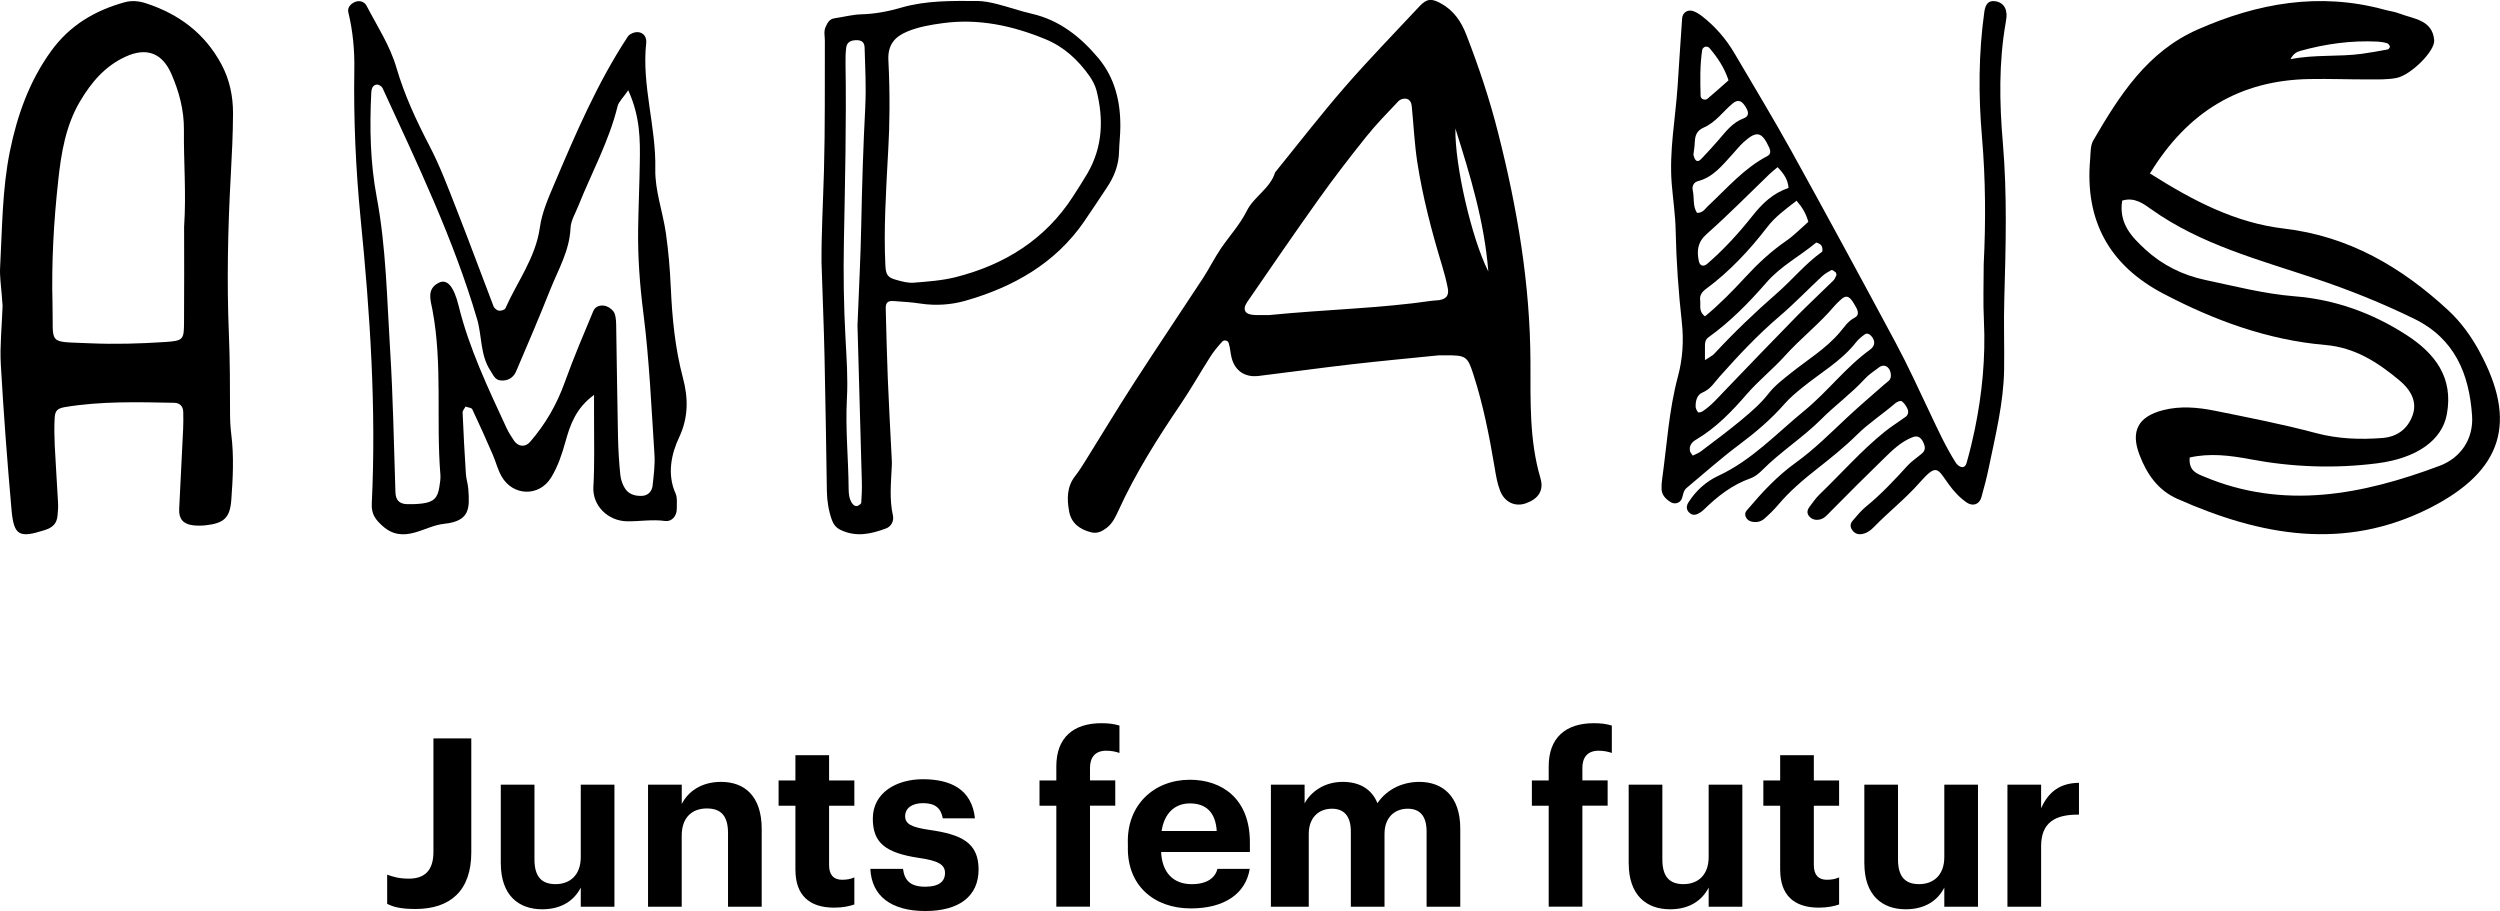 <svg xmlns="http://www.w3.org/2000/svg" id="Capa_2" viewBox="0 0 668.9 243.76"><g id="Capa_1-2"><g><g><path d="M103.59,241.83v-7.81c1.55,.56,3.11,1.07,5.83,1.07,3.96,0,6.55-1.96,6.55-7.13v-30.39h10.13v30.51c0,10.21-5.6,15.13-14.95,15.13-3.95,0-5.98-.56-7.57-1.39Z"></path><path d="M133.99,230.99v-21.04h9.01v19.99c0,4.48,1.79,6.62,5.64,6.62s6.75-2.4,6.75-7.25v-19.36h9.01v32.65h-9.01v-5.12c-1.68,3.31-4.98,5.81-10.33,5.81-6.33-.01-11.06-3.76-11.06-12.31Z"></path><path d="M173.39,209.95h9.02v5.18c1.61-3.24,5.13-5.93,10.51-5.93,6.37,0,10.88,3.87,10.88,12.61v20.79h-9.01v-19.67c0-4.48-1.73-6.62-5.67-6.62s-6.72,2.4-6.72,7.25v19.04h-9.01v-32.65h-.01Z"></path><path d="M212.82,232.74v-17.15h-4.5v-6.76h4.5v-6.76h9.01v6.76h6.76v6.76h-6.76v15.89c0,2.65,1.26,3.91,3.47,3.91,1.31,0,2.27-.19,3.29-.63v7.24c-1.23,.43-3,.85-5.4,.85-6.75,.01-10.36-3.43-10.36-10.11Z"></path><path d="M232.89,232.47h8.72c.39,3.03,1.87,4.78,5.94,4.78,3.62,0,5.3-1.36,5.3-3.68s-2.01-3.3-6.85-4c-8.98-1.36-12.47-3.95-12.47-10.54,0-7.04,6.46-10.54,13.37-10.54,7.5,0,13.12,2.71,13.96,10.47h-8.6c-.52-2.78-2.07-4.07-5.3-4.07-3.03,0-4.78,1.42-4.78,3.48s1.62,2.98,6.53,3.68c8.47,1.22,13.12,3.36,13.12,10.59s-5.3,11.11-14.22,11.11c-9.12,.02-14.41-3.98-14.74-11.29Z"></path><path d="M282.63,215.58h-4.5v-6.76h4.5v-3.78c0-7.69,4.58-11.54,12.05-11.54,2,0,3.35,.19,4.84,.63v7.33c-.93-.33-2.13-.6-3.54-.6-3.08,0-4.34,1.93-4.34,4.6v3.35h6.76v6.76h-6.76v27.02h-9.01v-27.02Z"></path><path d="M301.77,226.29v-.51c-.37-10.4,7.01-17.15,16.59-17.15,8.51,0,16.08,4.98,16.06,16.78v2.56h-23.75c.25,5.45,3.22,8.6,8.2,8.6,4.22,0,6.31-1.82,6.87-4.1h8.64c-1.07,6.62-6.74,10.59-15.76,10.59-9.95-.01-17.21-6.25-16.84-16.78Zm23.78-3.95c-.32-4.98-2.84-7.38-7.18-7.38-4.1,0-6.87,2.71-7.57,7.38h14.75Z"></path><path d="M340.43,209.95h8.63v4.99c1.66-3.05,5.22-5.74,10.19-5.74,4.39,0,7.71,1.81,9.3,5.69,2.67-3.94,7.01-5.69,11.21-5.69,6.18,0,10.95,3.81,10.95,12.49v20.91h-9.01v-20.11c0-4.22-1.85-6.11-5.04-6.11-3.45,0-6.22,2.27-6.22,6.74v19.48h-9.01v-20.11c0-4.22-1.91-6.11-5.04-6.11-3.45,0-6.22,2.27-6.22,6.74v19.48h-10.13v-32.65h.38Z"></path><path d="M414.37,215.58h-4.5v-6.76h4.5v-3.78c0-7.69,4.58-11.54,12.05-11.54,2,0,3.35,.19,4.84,.63v7.33c-.93-.33-2.13-.6-3.54-.6-3.08,0-4.34,1.93-4.34,4.6v3.35h6.76v6.76h-6.76v27.02h-9.01v-27.02Z"></path><path d="M435.77,230.99v-21.04h9.01v19.99c0,4.48,1.79,6.62,5.64,6.62s6.75-2.4,6.75-7.25v-19.36h9.01v32.65h-9.01v-5.12c-1.68,3.31-4.98,5.81-10.33,5.81-6.33-.01-11.06-3.76-11.06-12.31Z"></path><path d="M476.3,232.74v-17.15h-4.5v-6.76h4.5v-6.76h9.01v6.76h6.76v6.76h-6.76v15.89c0,2.65,1.26,3.91,3.47,3.91,1.31,0,2.27-.19,3.29-.63v7.24c-1.23,.43-3,.85-5.4,.85-6.75,.01-10.36-3.43-10.36-10.11Z"></path><path d="M498.82,230.99v-21.04h9.01v19.99c0,4.48,1.79,6.62,5.64,6.62s6.75-2.4,6.75-7.25v-19.36h9.01v32.65h-9.01v-5.12c-1.68,3.31-4.98,5.81-10.33,5.81-6.33-.01-11.06-3.76-11.06-12.31Z"></path><path d="M537.11,209.95h9.01v6.31c1.98-4.41,5.03-6.74,10.13-6.81v8.51c-6.42-.07-10.13,2.14-10.13,8.45v16.2h-9.01v-32.65Z"></path></g><g><g><path d="M255.76,74.14c-3.66,.93-7.52,1.19-11.32,1.5-1.55,.12-3.19-.35-4.72-.78-2.26-.63-2.7-1.38-2.83-3.88-.45-9.45,.11-18.86,.79-31.35,.35-5.75,.48-14.6,.02-23.42-.23-4.22,1.68-6.37,5.09-7.79,2.97-1.23,6.16-1.77,9.35-2.21,9.63-1.33,18.76,.64,27.61,4.29,4.97,2.05,8.77,5.59,11.82,9.94,.79,1.14,1.46,2.45,1.81,3.77,1.94,7.66,1.66,15.12-2.4,22.14-1.22,2.08-2.53,4.1-3.83,6.13-7.45,11.58-18.31,18.33-31.4,21.66m-24.23-45.66c-.56,10.64-.88,21.28-1.09,31.93-.16,8.45-.62,16.87-1,26.65,.37,13.12,.79,27.6,1.17,42.06,.05,1.79-.05,3.59-.16,5.39-.01,.27-.46,.56-.77,.74-.65,.39-1.24-.02-1.57-.45-.9-1.16-1.02-2.63-1.04-4.02-.05-8.04-.9-16.06-.46-24.11,.3-5.43-.09-10.83-.38-16.26-.47-8.61-.59-17.28-.42-25.91,.29-15.87,.69-31.73,.43-47.6-.03-1.4,.01-2.82,.19-4.2,.18-1.43,1.25-1.91,2.59-1.95,1.5-.05,2.3,.5,2.33,2.06,.14,5.2,.45,10.44,.17,15.65m58.63,30.71c2.05-2.98,4.03-6,6.04-9.02,1.93-2.88,3.16-6.01,3.23-9.55,.06-2.21,.34-4.41,.35-6.62,.07-6.82-1.49-13.23-5.96-18.53-4.74-5.62-10.34-10.08-17.76-11.78-3.12-.71-6.16-1.81-9.28-2.59-1.73-.44-3.55-.81-5.35-.82-6.81-.02-13.62-.16-20.31,1.79-3.43,1-7.02,1.69-10.67,1.78-2.39,.07-4.75,.72-7.14,1.06-1.43,.2-1.9,1.27-2.41,2.38-.52,1.18-.18,2.38-.18,3.57-.05,11.65,.09,23.32-.24,34.97-.24,8.43-.71,16.87-.65,24.48,.28,8.86,.62,16.89,.8,24.93,.27,12.06,.44,24.12,.63,36.18,.05,2.63,.45,5.21,1.33,7.69,.41,1.14,1.07,2.06,2.27,2.66,4.18,2.05,8.25,1.13,12.25-.37,1.28-.47,2.17-1.91,1.82-3.47-.98-4.38-.5-8.77-.3-13.19,.06-1-.02-2-.07-3.01-.34-6.81-.73-13.62-1-20.45-.25-6.22-.38-12.44-.55-18.67-.05-1.62,.54-2.16,2.15-2.04,2.41,.19,4.83,.3,7.2,.68,4.04,.61,8.16,.32,11.92-.75,12.84-3.67,24.1-9.98,31.88-21.3"></path><path d="M496.24,85c-1.8,.9-2.76,2.5-3.99,3.93-3.7,4.37-8.63,7.32-13.04,10.85-2.13,1.72-4.32,3.34-6.01,5.51-2.08,2.68-4.64,4.88-7.21,7.02-3.55,2.96-7.26,5.7-10.94,8.49-.63,.48-1.43,.74-2.14,1.1-.33-.54-.68-.86-.74-1.23-.27-1.44,.5-2.38,1.67-3.06,5.31-3.15,9.54-7.53,13.53-12.15,3.18-3.66,6.99-6.69,10.2-10.25,4.23-4.7,9.24-8.57,13.3-13.4,.54-.63,1.17-1.2,1.8-1.76,1.18-1.05,2.03-.87,3.02,.63,.35,.52,.65,1.07,.96,1.62,.57,1,.75,2.13-.41,2.69m-41.95-36.52c4.15-1.07,6.58-4.31,9.27-7.22,.99-1.07,1.89-2.25,2.97-3.22,3.48-3.14,4.88-2.83,6.85,1.49,.36,.8,.46,1.73-.44,2.2-6.25,3.25-10.76,8.55-15.78,13.24-.89,.82-1.53,2.06-3.11,1.99-1.2-1.81-.68-4-1.13-5.99-.26-1.13,.24-2.18,1.36-2.49m-.82-10.39c.05-1.81,.54-3.16,2.41-3.96,3.16-1.36,5.12-4.27,7.69-6.41,1.25-1.05,2.22-.9,3.14,.36,1.33,1.81,1.38,3.03-.17,3.6-2.94,1.09-4.68,3.42-6.59,5.64-1.5,1.75-3.06,3.43-4.65,5.11-.39,.42-.99,1-1.58,.43-.38-.38-.47-1.07-.62-1.43,.14-1.26,.35-2.31,.36-3.34m2-24.77c.06-.32,.46-.72,.8-.81,.32-.09,.87,.05,1.08,.29,2.16,2.52,4.01,5.24,5.16,8.7-1.88,1.67-3.73,3.32-5.62,4.92-.68,.57-1.82,.11-1.85-.7-.12-4.13-.2-8.29,.43-12.41m23.09,37c-4.12,1.35-7.06,4.17-9.69,7.51-3.64,4.59-7.6,8.93-12.06,12.78-1.04,.89-1.99,.53-2.25-.73-.57-2.8-.35-5.08,2.13-7.27,5.8-5.13,11.23-10.67,16.82-16.05,.59-.56,1.24-1.06,2.13-1.81,1.79,1.87,2.76,3.41,2.93,5.57m2.13,3.4c1.58,1.8,2.52,3.42,3.16,5.65-1.9,1.66-3.79,3.63-5.99,5.15-4.02,2.77-7.54,6.06-10.83,9.63-3.4,3.68-6.89,7.27-10.83,10.51-1.75-1.28-1.11-2.88-1.29-4.21-.2-1.36,.44-2.31,1.6-3.15,6.31-4.67,11.62-10.37,16.39-16.57,2.08-2.71,4.79-4.68,7.79-6.99m6.67,11.98c.28,.44,.39,1.51,.14,1.68-4.47,3.2-7.94,7.49-12.04,11.07-5.88,5.13-11.5,10.51-16.8,16.23-.39,.44-.99,.69-2.47,1.68,0-1.9-.01-2.93,0-3.96,.01-.84,.15-1.59,.96-2.16,5.83-4.18,10.84-9.29,15.51-14.67,3.81-4.38,8.9-7.02,13.24-10.62,.18-.15,1.18,.35,1.46,.77m3.76,7.09c.14,.1,.15,.36,.28,.71-.23,.43-.39,1.07-.8,1.48-3.28,3.24-6.67,6.37-9.91,9.66-6.45,6.59-12.84,13.24-19.22,19.89-1.9,1.97-3.66,4.05-5.98,5.54-.32,.2-1.05,.36-1.16,.21-.33-.44-.65-1.05-.64-1.59,0-1.52,.37-3.09,1.88-3.7,2.09-.87,3.15-2.68,4.53-4.23,5.02-5.64,10.17-11.15,15.94-16.07,3.99-3.39,7.62-7.2,11.46-10.76,.74-.69,1.64-1.22,2.53-1.69,.23-.1,.74,.32,1.08,.56M536.82,3.52c-.09-1.85-1.41-3.1-3.24-3.22-1.55-.11-2.35,.79-2.65,2.84-1.55,11.12-1.6,22.33-.64,33.45,.98,11.38,1.04,22.75,.47,34.13,0,5.07-.2,10.13,.06,15.18,.46,9.76-.47,19.39-2.43,28.93-.59,2.87-1.28,5.73-2.08,8.57-.18,.64-.43,1.84-1.6,1.53-.54-.15-1.1-.62-1.41-1.11-2.72-4.28-4.81-8.88-6.98-13.46-2.98-6.28-5.88-12.62-9.17-18.75-9.17-17.1-18.41-34.15-27.8-51.12-4.91-8.86-10.15-17.51-15.28-26.24-2.27-3.85-5.16-7.2-8.7-9.94-.65-.51-1.38-.96-2.14-1.27-1.54-.65-3.05,.23-3.16,1.88-.44,6.09-.81,12.21-1.22,18.3-.59,8.63-2.26,17.17-1.57,25.88,.34,4.2,.98,8.4,1.06,12.6,.17,8.23,.75,16.43,1.66,24.61,.52,4.85,.23,9.66-1.05,14.42-2.42,9-2.95,18.31-4.23,27.5-.12,.83-.17,1.68-.16,2.52,.03,1.66,1.06,2.7,2.34,3.54,1.11,.75,2.59,.38,3.09-.87,.38-.96,.36-2.09,1.24-2.83,4.68-3.9,9.23-7.98,14.13-11.63,4.41-3.3,8.55-6.82,12.18-10.97,1.4-1.59,3-2.91,4.64-4.25,4.88-3.99,10.48-7.11,14.44-12.18,.63-.81,1.48-1.5,2.34-2.11,.54-.38,1.17-.12,1.64,.37,1.19,1.27,1.2,2.69-.24,3.73-6.53,4.71-11.36,11.24-17.55,16.3-7.47,6.11-14.08,13.3-23.07,17.46-3.24,1.51-5.98,3.96-7.95,7.06-.6,.95-.72,1.96,.24,2.84,.99,.9,1.94,.5,2.87-.08,.35-.23,.69-.48,.99-.78,3.65-3.57,7.59-6.65,12.5-8.38,1.14-.41,2.21-1.27,3.1-2.17,4.9-4.94,10.83-8.67,15.78-13.61,3.69-3.72,7.99-6.82,11.58-10.72,1.11-1.24,2.58-2.18,3.92-3.19,.72-.54,1.58-.62,2.31,.01,.9,.77,1.14,2.69,.43,3.43-.43,.46-.97,.81-1.44,1.23-3.32,2.93-6.69,5.79-9.92,8.81-4.46,4.18-8.77,8.51-13.77,12.1-2.39,1.71-4.62,3.69-6.72,5.77-2.25,2.21-4.3,4.63-6.37,7.02-.83,.97-.07,2.54,1.25,2.88,1.33,.34,2.54,.11,3.55-.77,1.26-1.11,2.49-2.29,3.57-3.57,3.14-3.74,6.82-6.86,10.65-9.86,3.65-2.87,7.29-5.79,10.57-9.04,3.18-3.14,6.91-5.53,10.25-8.42,.43-.37,1.35-.74,1.68-.53,.64,.44,1.16,1.2,1.51,1.94,.38,.78,.32,1.69-.47,2.26-1.87,1.36-3.85,2.57-5.64,4.02-6.24,5.06-11.54,11.1-17.3,16.66-1.06,1.01-1.91,2.25-2.79,3.43-.53,.71-.74,1.55-.17,2.34,.69,.92,1.68,1.23,2.79,1.04,1.35-.23,2.12-1.23,3.02-2.14,4.74-4.8,9.51-9.57,14.36-14.28,2.25-2.21,4.54-4.43,7.57-5.62,1.34-.53,2.25-.06,2.95,1.44,.48,1.05,.59,2.04-.35,2.85-1.25,1.1-2.72,2.02-3.84,3.23-3.55,3.91-7.14,7.75-11.25,11.09-1.29,1.05-2.35,2.41-3.46,3.67-.61,.68-.8,1.49-.3,2.33,.59,1,1.5,1.48,2.63,1.31,1.28-.19,2.34-.89,3.24-1.82,3.96-4.09,8.46-7.6,12.25-11.9,4.68-5.3,4.77-3.87,7.81,.34,1.37,1.91,2.93,3.6,4.84,4.92,1.62,1.13,3.39,.51,3.92-1.36,.74-2.63,1.44-5.29,1.99-7.97,1.79-8.67,3.95-17.3,4.1-26.21,.1-6.32-.15-12.65,.05-18.96,.39-13.93,.8-27.8-.39-41.73-.92-10.7-1.11-21.5,.77-32.19,.15-.83,.26-1.68,.21-2.51"></path><path d="M174.62,129.9c-.15,1.45-1.13,2.61-2.6,2.75-1.73,.16-3.57-.26-4.63-1.72-.77-1.07-1.26-2.5-1.41-3.82-.36-3.4-.55-6.83-.63-10.27-.2-9.6-.3-19.23-.47-28.85-.02-1.36,.02-2.8-.42-4.06-.3-.83-1.31-1.68-2.2-1.99-1.34-.47-2.94-.11-3.51,1.27-2.65,6.33-5.33,12.65-7.65,19.1-2.12,5.91-5.17,11.2-9.27,15.92-1.29,1.5-3.16,1.34-4.31-.34-.77-1.13-1.49-2.3-2.06-3.52-4.89-10.58-9.92-21.09-12.74-32.52-1.33-5.43-3.16-7.22-5.24-6.23-3.45,1.63-2.24,4.83-1.78,7.26,2.77,14.65,.93,29.51,2.14,44.22,.07,1.01-.11,2.06-.27,3.09-.43,3.03-1.54,4.14-4.61,4.53-1.36,.16-2.75,.21-4.11,.17-2.04-.07-3-1.14-3.05-3.23-.42-12.69-.63-25.39-1.42-38.06-.86-13.66-1.05-27.38-3.6-40.93-1.72-9.13-1.9-18.44-1.45-27.73,.05-.99,.24-2.18,1.51-2.31,.48-.05,1.29,.47,1.51,.93,9.31,20.25,18.98,40.33,25.3,61.83,1.34,4.57,.8,9.58,3.57,13.79,.77,1.17,1.19,2.48,2.76,2.62,1.9,.17,3.39-.75,4.11-2.43,3.11-7.25,6.2-14.51,9.12-21.84,2.14-5.38,5.18-10.44,5.44-16.52,.08-1.96,1.27-3.88,2.04-5.8,3.55-8.91,8.24-17.36,10.55-26.79,.3-1.2,1.43-2.2,2.85-4.27,3.25,7.16,3.19,13.34,3.09,19.51-.09,5.84-.35,11.68-.44,17.52-.11,7.56,.43,15.03,1.4,22.58,1.6,12.57,2.14,25.28,2.97,37.94,.17,2.72-.21,5.48-.5,8.21m4.85-53.15c-.2-4.8-.62-9.59-1.29-14.33-.82-5.75-2.96-11.47-2.84-17.17,.25-11.4-3.68-22.4-2.43-33.8,.17-1.48-.69-2.76-2.23-2.86-.89-.06-2.21,.46-2.67,1.16-8.13,12.34-13.92,25.88-19.67,39.41-1.6,3.77-3.33,7.67-3.88,11.67-1.14,8.13-6.04,14.48-9.22,21.64-.18,.42-1.19,.74-1.75,.65-.53-.07-1.23-.65-1.43-1.17-3.32-8.64-6.5-17.33-9.89-25.94-2.25-5.75-4.43-11.58-7.27-17.03-3.51-6.73-6.68-13.56-8.81-20.83-1.75-6.01-5.18-11.17-8.01-16.63-.64-1.23-2.22-1.62-3.59-.75-.88,.54-1.55,1.4-1.28,2.53,1.22,5.03,1.69,10.16,1.6,15.31-.21,13.39,.38,26.66,1.7,40.05,2.51,25.26,4.2,50.64,2.97,76.07-.14,2.86,1.01,4.31,2.91,6.01,2.65,2.39,5.47,2.62,8.61,1.73,2.63-.74,5.18-2.05,7.85-2.33,6.95-.73,6.82-4.19,6.46-9.28-.09-1.36-.57-2.7-.65-4.06-.36-5.48-.64-10.96-.88-16.44-.01-.52,.52-1.06,.78-1.59,.65,.25,1.6,.3,1.8,.71,1.9,4.01,3.72,8.06,5.48,12.13,.82,1.88,1.31,3.94,2.3,5.72,3.01,5.47,10.16,5.65,13.34,.41,1.8-2.96,2.88-6.18,3.81-9.53,1.26-4.55,2.8-9.03,7.66-12.55,0,2.03,.01,4.04,0,6.07-.02,6.18,.18,12.39-.18,18.53-.28,5.07,3.94,9.14,9.03,9.21,3.38,.05,6.73-.57,10.18-.08,1.64,.24,3.14-1.22,3.11-3.31-.02-1.37,.19-2.91-.34-4.08-2.32-5.19-1.08-10.65,.95-14.96,2.6-5.52,2.41-10.72,1.05-15.87-2.14-8.07-2.91-16.17-3.27-24.42"></path></g><path d="M652.71,124.65c-20.63,7.71-41.61,11.88-63.05,2.85-1.88-.79-4.08-1.49-3.79-5.09,5.35-1.22,10.79-.56,16.24,.47,11.24,2.12,22.55,2.53,33.89,1.09,10.61-1.35,17.43-6.16,18.69-13.19,1.77-9.74-3.1-16.18-10.87-21.19-9.12-5.88-19.06-9.45-29.83-10.31-8.19-.66-16.09-2.71-24.05-4.4-5.95-1.26-11.43-3.99-15.94-8.14-3.6-3.33-7.15-6.91-6.19-13.06,3.25-1.02,5.7,.82,7.76,2.3,13.28,9.46,28.84,13.51,43.9,18.55,9.09,3.03,17.86,6.56,26.44,10.75,10.94,5.33,14.76,14.83,15.52,25.94,.43,6.26-3.09,11.33-8.72,13.43m-37.23-111.04c6.79-1.89,13.68-2.83,20.71-2.48,.83,.05,1.69,.19,2.48,.43,.32,.09,.68,.52,.77,.87,.06,.21-.32,.75-.57,.8-2.29,.43-4.57,.83-6.88,1.16-6.28,.86-12.65,.15-19.13,1.44,.71-1.44,1.6-1.93,2.63-2.22m47.89,80.39c-2.25-4.1-4.93-7.83-8.34-10.99-12.51-11.56-26.59-19.83-43.98-21.86-12.94-1.52-24.29-7.43-35.82-14.74,10.15-16.64,24.1-24.92,42.63-25.26,5.31-.1,10.65,.11,15.98,.1,2.48-.01,5.02,.08,7.42-.41,3.73-.75,10.29-7.16,10.02-10.11-.47-5.46-5.54-5.65-9.35-7.13-1.32-.51-2.76-.66-4.12-1.05-17.31-4.68-33.78-1.72-49.83,5.35-13.48,5.95-20.9,17.62-27.9,29.65-.82,1.42-.71,3.43-.86,5.19-1.41,16.24,5.08,28.21,19.58,35.82,13.62,7.15,27.95,12.42,43.35,13.74,8.01,.69,14.05,4.67,19.77,9.42,2.61,2.16,5.01,5.35,3.6,9.36-1.31,3.68-4.14,5.78-8.01,6.1-6.04,.48-11.97,.27-17.96-1.33-8.92-2.38-17.98-4.14-27.04-5.97-4.54-.91-9.21-1.31-13.76-.14-6.69,1.71-8.73,5.62-6.33,11.92,1.94,5.13,4.91,9.48,10.12,11.8,22.23,9.86,44.67,14.09,67.67,2.41,19.4-9.88,23.48-22.97,13.13-41.9"></path><path d="M15.58,48.25c.8-7.3,1.97-14.58,5.82-21.11,3.04-5.15,6.74-9.51,12.31-12.03,5.52-2.49,9.68-.92,12.12,4.61,2.09,4.8,3.43,9.72,3.38,15.08-.09,8.43,.65,16.87,.05,25.91,0,8.06,.06,16.72-.02,25.38-.03,4.76-.1,5.09-5.08,5.42-6.68,.44-13.42,.63-20.1,.34-11.64-.53-9.71,.69-10.01-10.54-.29-11.05,.32-22.08,1.54-33.05M.69,81.91c-.2,5.66-.75,10.67-.47,15.63,.74,12.99,1.72,25.97,2.87,38.93,.62,6.92,2.12,7.51,8.82,5.38,2.27-.72,3.29-1.79,3.49-3.94,.1-1.08,.19-2.17,.14-3.24-.28-5.2-.64-10.39-.9-15.6-.11-2.38-.14-4.77-.02-7.15,.1-2.03,.71-2.65,2.76-3,9.68-1.61,19.45-1.34,29.21-1.15,1.5,.02,2.41,.92,2.44,2.47,.05,1.51,.02,3.03-.03,4.55-.34,7.14-.71,14.28-1.06,21.42-.12,2.61,1.06,4.02,3.72,4.34,1.07,.12,2.17,.12,3.24,.01,4.98-.53,6.63-1.94,6.99-6.82,.43-5.83,.73-11.7-.01-17.53-.24-1.95-.33-3.86-.33-5.81,0-6.94-.02-13.87-.3-20.8-.59-14.32-.28-28.61,.51-42.91,.3-5.42,.56-10.83,.59-16.26,.02-4.61-.88-9.06-3.09-13.19C54.83,8.95,47.88,3.76,39.08,.89c-1.85-.61-3.78-.83-5.75-.28-7.97,2.21-14.67,6.17-19.63,13.02C7.84,21.72,4.61,30.85,2.65,40.46,.57,50.7,.6,61.17,.03,71.55c-.14,2.36,.25,4.76,.42,7.15,.08,1.28,.2,2.59,.25,3.21"></path><path d="M389.41,34.38c4.06,12.9,7.71,24.78,8.81,38.26-4.46-8.77-9.01-28.51-8.81-38.26m-4.12,45.88c-.72,.14-1.46,.1-2.17,.21-13.96,2.05-28.11,2.3-43.58,3.83-.27,0-1.97,.02-3.67-.01-2.75-.05-3.61-1.38-2.13-3.54,6.35-9.24,12.69-18.49,19.2-27.61,4.02-5.63,8.25-11.12,12.58-16.53,2.69-3.36,5.71-6.44,8.67-9.57,.42-.45,1.35-.73,1.98-.64,1.06,.15,1.48,1.09,1.57,2.08,.48,4.94,.72,9.92,1.46,14.83,1.45,9.38,3.85,18.56,6.61,27.65,.62,2.03,1.17,4.1,1.57,6.18,.35,1.84-.39,2.8-2.08,3.11m23.04,54.39c3.27-1.19,4.79-3.42,3.83-6.67-3.01-10.21-2.65-20.66-2.68-31.1-.07-20.79-3.51-41.1-8.63-61.23-2.27-9.02-5.2-17.78-8.57-26.44-1.32-3.4-3.28-6.33-6.64-8.22-2.54-1.44-3.86-1.41-5.78,.63-6.72,7.2-13.6,14.26-20.04,21.66-6.45,7.42-12.46,15.21-18.66,22.85-1.29,4.3-5.69,6.49-7.57,10.29-1.84,3.69-4.62,6.68-6.9,10.02-1.75,2.57-3.12,5.38-4.81,7.97-6.16,9.4-12.44,18.7-18.53,28.14-4.4,6.81-8.59,13.78-12.88,20.66-.88,1.41-1.77,2.84-2.8,4.15-2.29,2.92-2.22,6.24-1.61,9.54,.57,3.13,2.91,4.83,5.98,5.56,1.55,.37,2.84-.29,4.03-1.2,1.61-1.22,2.38-2.93,3.19-4.68,4.57-10.01,10.44-19.3,16.63-28.43,2.82-4.17,5.28-8.55,7.99-12.78,.9-1.4,1.97-2.7,3.11-3.93,.56-.62,1.53-.34,1.75,.35,.43,1.34,.45,2.8,.83,4.15,.93,3.33,3.57,5.09,7.15,4.66,8.23-.99,16.43-2.14,24.66-3.09,7.98-.92,15.99-1.66,23.59-2.43h1.87c5.34-.03,5.8,.27,7.33,4.99,2.65,8.16,4.3,16.55,5.72,25,.35,2.11,.69,4.25,1.46,6.22,1.25,3.2,4.1,4.4,6.98,3.36"></path></g></g></g></svg>